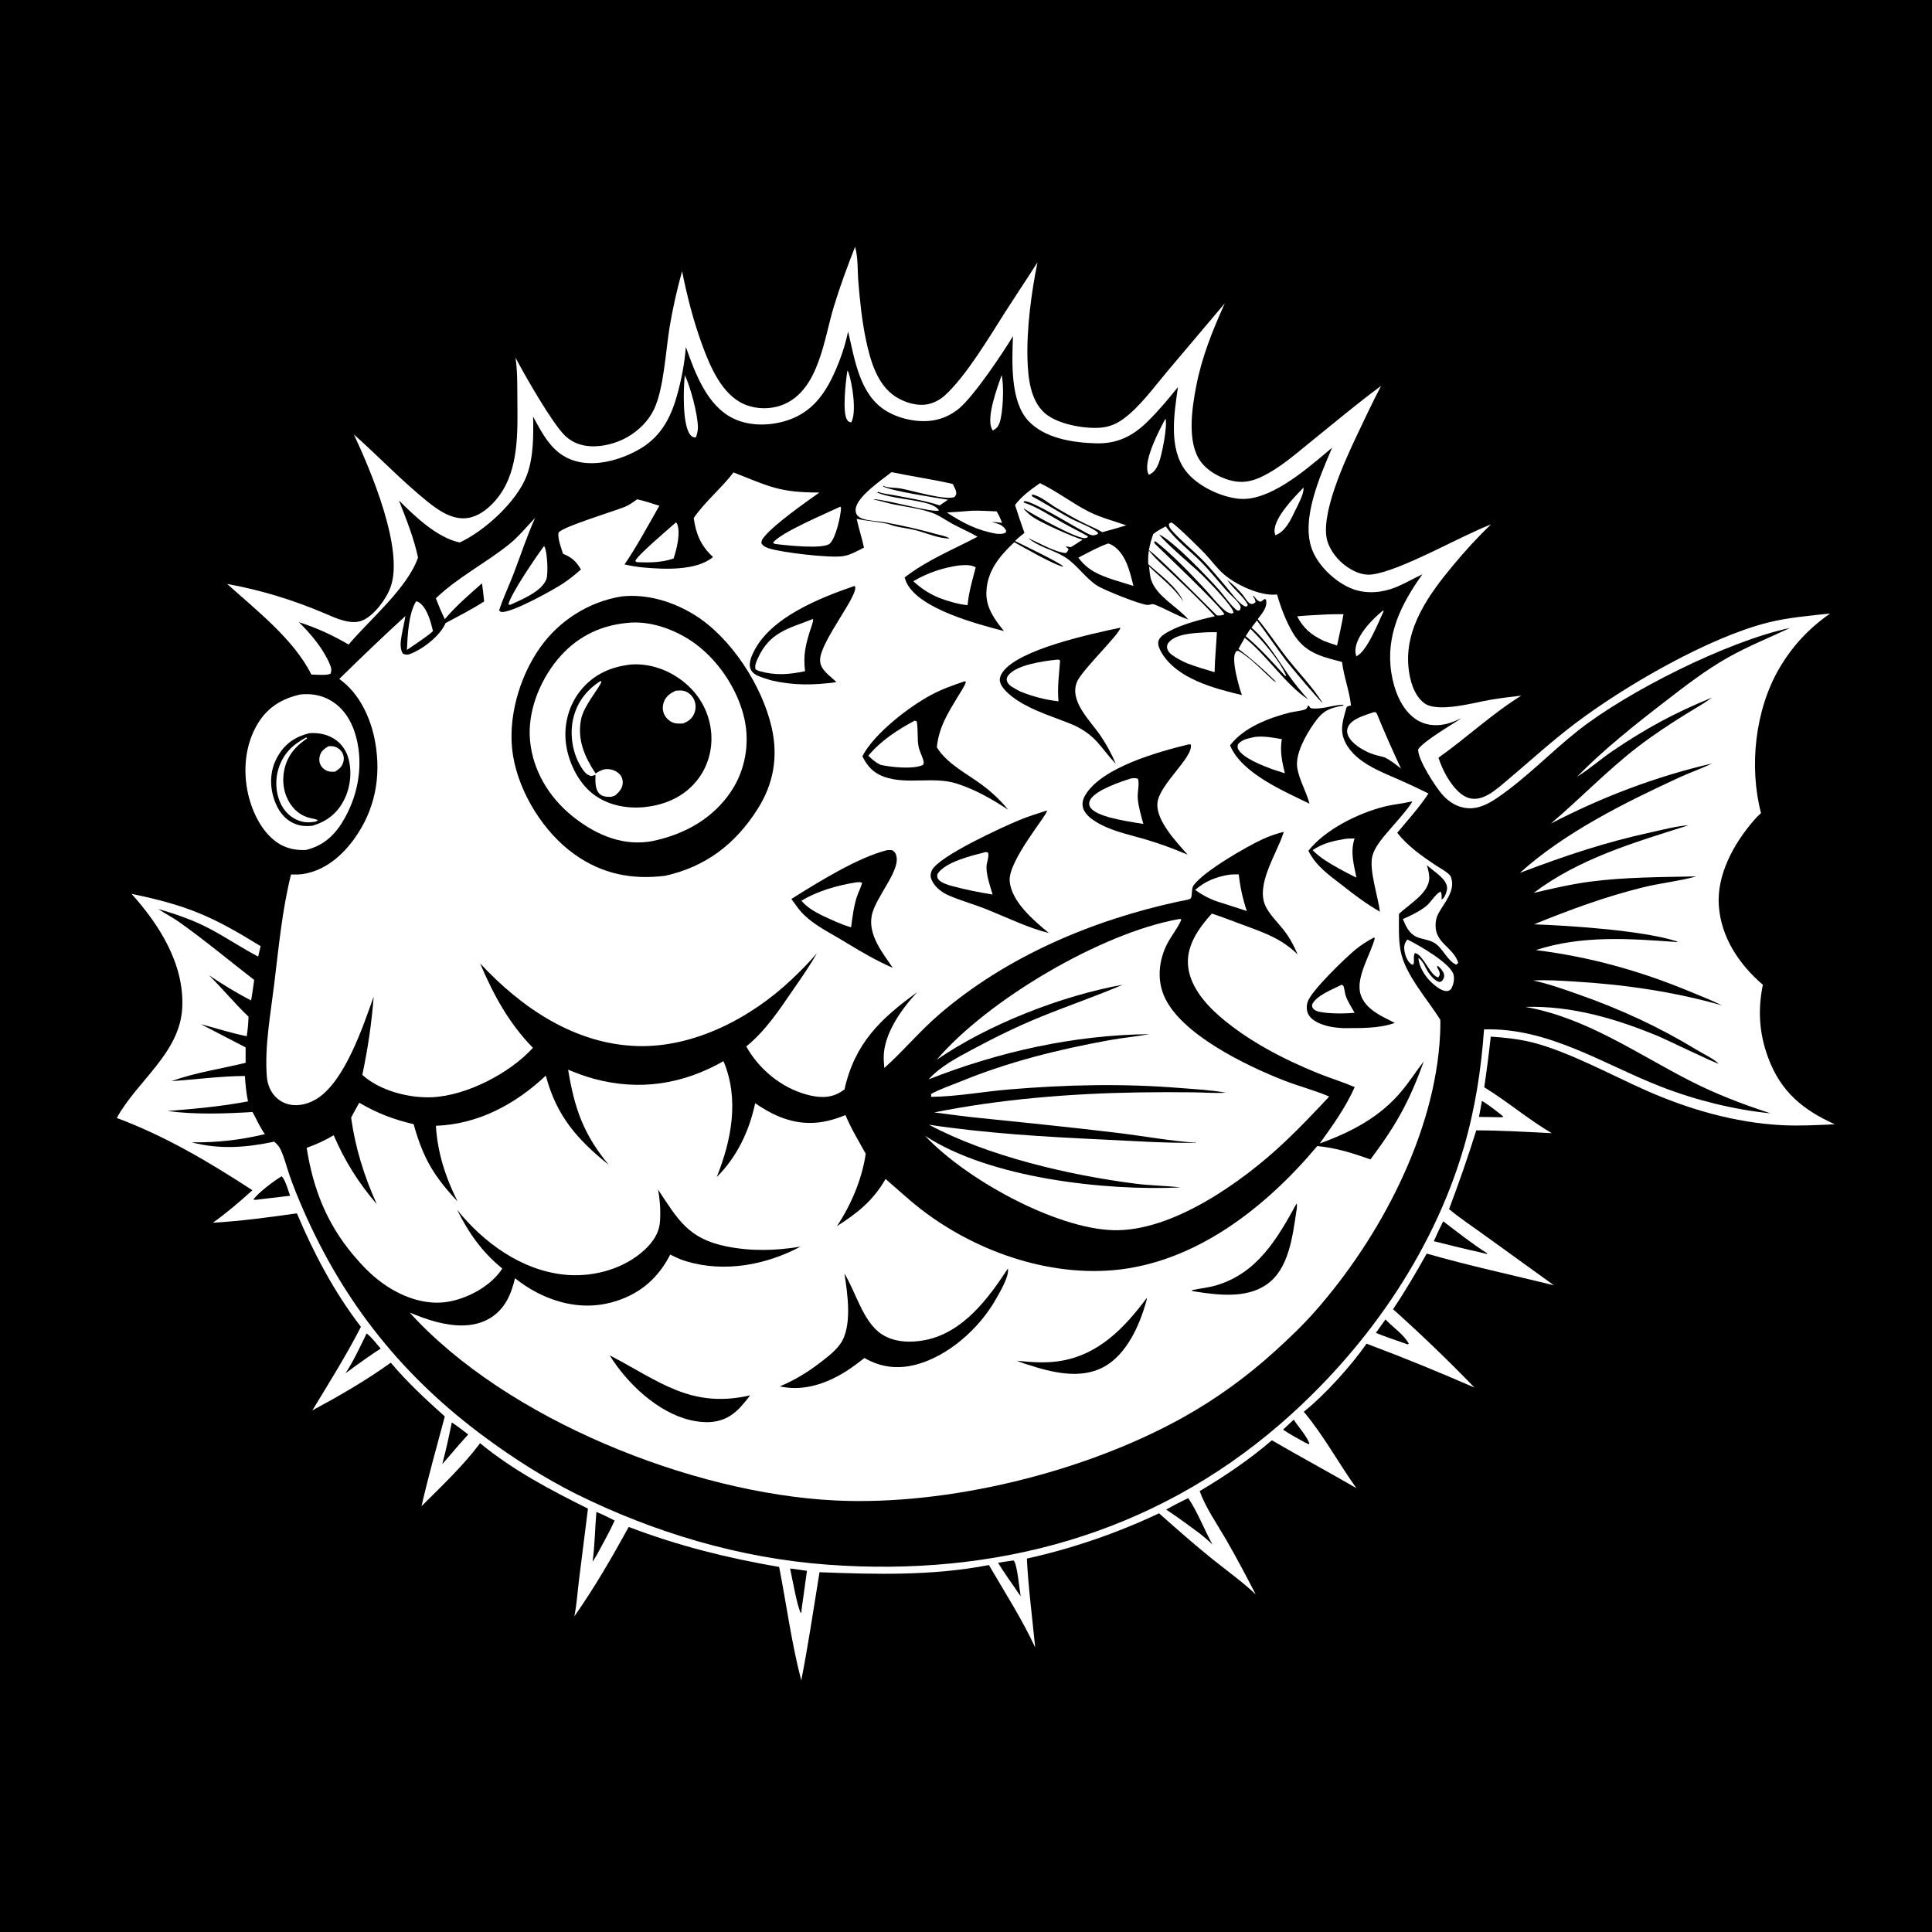 <svg version="1.1" xmlns="http://www.w3.org/2000/svg" style="display: block;" viewBox="0 0 2048 2048" width="1024" height="1024">
<path transform="translate(0,0)" fill="rgb(0,0,0)" d="M 0 0 L 2048 0 L 2048 2048 L 0 2048 L 0 0 z"/>
<path transform="translate(0,0)" fill="rgb(255,255,255)" d="M 1325.5 666.527 C 1338.27 678.95 1356.29 699.955 1363.42 716.16 L 1362.25 716.555 C 1348.71 701.666 1335.97 687.275 1320.48 674.29 L 1325.5 666.527 z"/>
<path transform="translate(0,0)" fill="rgb(255,255,255)" d="M 898.324 392.7 C 898.914 393.667 899.117 393.907 899.529 395.127 C 903.613 407.209 908.239 437.086 902.38 447.754 C 900.101 447.36 899.517 447.152 898.048 445.124 C 892.56 437.547 896.693 402.624 898.324 392.7 z"/>
<path transform="translate(0,0)" fill="rgb(255,255,255)" d="M 1466.35 646.981 L 1466.55 648.225 C 1461.03 659.821 1449.24 690.435 1437.76 695.725 C 1436.93 693.22 1436.63 690.657 1436.87 688.022 C 1438.22 673.232 1455.2 655.66 1466.35 646.981 z"/>
<path transform="translate(0,0)" fill="rgb(255,255,255)" d="M 1061.75 397.684 C 1064.54 408.428 1063.22 437.871 1059.66 447.972 C 1058.19 452.127 1056.28 454.477 1052.33 456.348 C 1051.99 455.737 1051.65 455.125 1051.34 454.497 C 1045.35 442.384 1057.32 410.461 1061.75 397.684 z"/>
<path transform="translate(0,0)" fill="rgb(255,255,255)" d="M 1381.74 516.86 C 1382.65 523.131 1375.61 535.733 1372.84 541.484 C 1368.21 551.085 1362.52 563.61 1351.89 567.371 C 1351.57 566.17 1351.12 564.761 1351.06 563.499 C 1350.37 548.689 1372.2 526.833 1381.74 516.86 z"/>
<path transform="translate(0,0)" fill="rgb(255,255,255)" d="M 1235.49 443.704 C 1237.74 451.489 1231.7 482.692 1228.19 491.276 C 1225.98 496.667 1223.3 500.932 1217.85 503.288 C 1217.32 502.27 1216.94 501.654 1216.61 500.482 C 1212.72 486.468 1229.06 455.644 1235.49 443.704 z"/>
<path transform="translate(0,0)" fill="rgb(255,255,255)" d="M 725.906 397.62 C 731.972 410.235 739.613 438.965 739.827 452.845 C 739.886 456.672 738.937 459.989 737.733 463.585 C 737.402 463.633 737.074 463.75 736.74 463.73 C 734.33 463.581 732.742 462.354 731.372 460.453 C 723.118 448.999 724.509 411.36 725.906 397.62 z"/>
<path transform="translate(0,0)" fill="rgb(255,255,255)" d="M 441.126 637.422 C 442.203 637.705 442.953 637.798 443.886 638.378 C 452.625 643.809 456.85 659.585 458.949 669.09 C 454.12 673.504 448.243 677.21 442.924 681.047 L 431.335 688.951 C 432.046 673.913 433.038 650.058 441.126 637.422 z"/>
<path transform="translate(0,0)" fill="rgb(255,255,255)" d="M 1029.77 541.416 C 1038.59 541.079 1047.61 541.79 1056.44 542.094 C 1058.94 546.003 1060.61 549.945 1062.32 554.23 C 1058.6 553.664 1054.96 553.466 1051.21 553.306 L 1056.52 554.81 C 1060.46 555.896 1063.91 557.945 1066.05 561.6 C 1066.91 563.065 1066.58 562.714 1066.05 564.555 C 1063.06 566.304 1060.1 565.93 1056.77 565.87 C 1036.18 562.434 1021.12 554.645 1003.72 543.29 C 1012.42 542.871 1021.09 542.113 1029.77 541.416 z"/>
<path transform="translate(0,0)" fill="rgb(255,255,255)" d="M 716.531 553.767 C 717.159 554.294 717.283 554.284 717.64 555.089 C 721.852 564.581 717.221 582.524 714.039 592.005 C 701.116 596.514 688.641 596.413 675.108 595.955 C 674.441 595.679 673.988 595.042 673.451 594.56 C 675.671 588.581 709.591 559.996 716.531 553.767 z"/>
<path transform="translate(0,0)" fill="rgb(255,255,255)" d="M 576.702 578.843 C 576.888 579.101 577.115 579.334 577.26 579.617 C 580.149 585.253 581.301 608.019 579.193 613.863 C 574.428 627.07 552.81 635.612 540.924 641.098 L 538.912 640.786 C 541.278 629.679 568.448 589.887 576.702 578.843 z"/>
<path transform="translate(0,0)" fill="rgb(255,255,255)" d="M 1404.51 651.429 C 1411.02 651.034 1417.64 651.149 1424.16 651.037 C 1422.2 662.187 1419.75 673.231 1417.35 684.293 C 1412.45 682.819 1407.67 680.98 1402.88 679.201 C 1390.07 672.978 1381.69 666.254 1375.07 653.37 C 1384.84 652.334 1394.71 651.975 1404.51 651.429 z"/>
<path transform="translate(0,0)" fill="rgb(255,255,255)" d="M 1491.81 995.92 C 1492.12 996.062 1492.44 996.19 1492.74 996.345 C 1504.69 1002.37 1537.63 1021.14 1540.82 1033.22 C 1542.12 1038.14 1540.59 1044.52 1537.97 1048.73 C 1536.38 1049.77 1535.83 1050.45 1533.88 1050.56 C 1528.31 1050.87 1521.69 1045.31 1517.79 1041.75 C 1511.06 1035.61 1504.06 1024.96 1503.59 1015.5 C 1505.9 1016.81 1507.04 1018.6 1508.54 1020.7 L 1509.21 1021.65 C 1509.38 1021.99 1509.54 1022.34 1509.72 1022.68 L 1510.59 1024.36 C 1511.64 1026.43 1512.64 1028.54 1513.94 1030.46 C 1516.71 1034.58 1521.01 1039.8 1526.04 1040.97 C 1527.83 1040.29 1528.36 1040.44 1529.44 1038.72 C 1530.8 1036.54 1531.26 1034.9 1530.61 1032.38 C 1529.89 1029.56 1526.23 1024.98 1523.64 1023.73 L 1523.34 1025.28 C 1524.21 1026.95 1525.66 1029.19 1526.04 1031.02 C 1526.55 1033.45 1525.86 1034.27 1524.58 1036.09 C 1518.63 1034.74 1513.7 1024.54 1510.11 1019.78 C 1507.58 1016.44 1504.11 1010.86 1499.83 1010.28 C 1497.74 1013.83 1499.67 1018.22 1498.35 1022.24 L 1496.92 1022.62 C 1496.54 1022.38 1496.13 1022.17 1495.77 1021.9 C 1491.95 1019.03 1489.77 1013.48 1488.95 1008.91 C 1487.96 1003.41 1488.52 1000.41 1491.81 995.92 z"/>
<path transform="translate(0,0)" fill="rgb(255,255,255)" d="M 1302.63 927.268 C 1306.01 926.784 1309.72 926.976 1313.14 926.872 C 1314.67 940.651 1317.27 952.609 1321.68 965.711 L 1295.05 957.1 C 1284.59 954.149 1275.74 949.656 1266.93 943.35 C 1277.5 933.994 1288.91 929.628 1302.63 927.268 z"/>
<path transform="translate(0,0)" fill="rgb(255,255,255)" d="M 1174.66 576.117 C 1176.09 576.473 1177.32 576.934 1178.6 577.681 C 1193.45 586.358 1197.63 605.669 1201.48 621.109 L 1179.76 614.413 C 1164.46 609.162 1153.08 604.59 1143.09 591.125 C 1153.44 585.829 1163.66 579.975 1174.66 576.117 z"/>
<path transform="translate(0,0)" fill="rgb(255,255,255)" d="M 1456.25 754.955 L 1457.89 754.867 C 1459.27 756.072 1459.15 755.65 1459.72 757.03 C 1467.76 776.618 1476.22 795.613 1485.15 814.827 C 1479.47 810.199 1473.95 805.832 1467.3 802.675 C 1462.53 801.437 1457.48 800.359 1452.9 798.566 C 1444.51 795.287 1432.17 787.96 1428.8 779.132 C 1427.6 776.003 1427.75 773.019 1429.26 770.008 C 1433.51 761.514 1448.04 757.823 1456.25 754.955 z"/>
<path transform="translate(0,0)" fill="rgb(255,255,255)" d="M 890.858 537.042 L 891.512 538.563 C 891.146 547.452 886.112 569.792 879.794 576.084 C 873.3 582.549 832.473 578.005 822.197 576.662 C 820.23 576.236 821.197 576.657 819.386 575.212 C 828.146 564.182 875.209 544.491 890.858 537.042 z"/>
<path transform="translate(0,0)" fill="rgb(255,255,255)" d="M 1276.39 670.412 C 1280.87 670.059 1285.46 670.199 1289.96 670.147 C 1289.24 684.317 1287.83 698.357 1287.5 712.566 C 1277.66 709.699 1267.95 706.798 1258.37 703.139 C 1253.01 700.868 1246.83 697.553 1242.16 694.09 C 1239.52 692.131 1237.38 689.465 1237.1 686.101 C 1236.93 684.067 1237.84 682.12 1239.2 680.617 C 1247.13 671.817 1265.39 671.103 1276.39 670.412 z"/>
<path transform="translate(0,0)" fill="rgb(255,255,255)" d="M 1016.78 599.371 C 1022.95 599.011 1028.68 598.321 1034.31 601.377 C 1030.76 614.957 1027 627.463 1025.64 641.548 C 1015.04 640.25 1005.82 637.661 995.833 633.874 C 985.424 629.66 976.37 623.738 968.123 616.156 C 982.917 607.276 999.716 601.67 1016.78 599.371 z"/>
<path transform="translate(0,0)" fill="rgb(255,255,255)" d="M 318.394 736.161 C 329.506 734.992 340.298 736.699 350.087 742.286 C 365.172 750.896 373.65 766.014 377.804 782.383 C 385.471 812.599 379.128 845.08 362.929 871.502 C 353.722 886.52 341.612 896.881 324.252 901.006 C 314.328 901.421 305.194 899.879 296.516 894.786 C 278.687 884.322 267.758 861.902 263.199 842.45 C 257.163 816.694 259.793 788.239 274.164 765.585 C 284.637 749.076 299.658 740.364 318.394 736.161 z"/>
<path transform="translate(0,0)" fill="rgb(0,0,0)" d="M 327.828 777.227 C 335.698 776.665 343.487 777.732 350.65 781.196 C 359.451 785.452 365.887 792.986 368.848 802.289 C 373.545 817.046 371.575 835.083 364.384 848.656 C 356.971 862.65 346.303 870.752 331.278 875.321 C 322.824 876.195 315.738 875.501 308.261 871.133 C 298.344 865.338 292.469 854.684 289.543 843.873 C 285.559 829.158 286.968 814.338 294.769 801.1 C 302.52 787.948 313.316 780.87 327.828 777.227 z"/>
<path transform="translate(0,0)" fill="rgb(255,255,255)" d="M 348.178 791.029 C 349.614 790.994 351.077 790.923 352.512 791.07 C 356.484 791.476 360.1 793.784 362.33 797.062 C 364.432 800.153 364.906 803.993 363.984 807.584 C 362.657 812.76 359.451 815.323 355.103 818.052 C 352.955 818.136 351.095 818.174 348.961 817.793 C 345.518 817.177 342.02 814.573 340.222 811.609 C 338.377 808.568 338.068 804.974 338.925 801.56 C 340.291 796.123 343.623 793.861 348.178 791.029 z"/>
<path transform="translate(0,0)" fill="rgb(255,255,255)" d="M 324.448 781.799 L 325.094 781.946 L 325.566 782.736 C 316.581 788.916 309.271 795.654 304.677 805.833 C 299.306 817.73 298.687 832.476 303.749 844.579 C 308.253 855.347 315.908 863.434 327.239 866.743 C 330.583 867.719 333.927 867.96 337.159 869.351 L 334.815 870.923 C 329.901 871.683 325.499 872.154 320.576 871.019 C 311.206 868.86 303.646 862.848 298.958 854.52 C 292.287 842.669 291.196 827.424 295.314 814.535 C 300.313 798.884 310.31 789.249 324.448 781.799 z"/>
<path transform="translate(0,0)" fill="rgb(255,255,255)" d="M 1249.67 974.284 L 1251.53 974.186 L 1252.2 975.037 C 1247.77 985.385 1239.82 993.976 1235.29 1004.58 C 1228.32 1020.9 1226.85 1038.83 1233.85 1055.49 C 1250.9 1096.1 1321.52 1129.93 1361.72 1145.57 C 1376.79 1151.44 1392.56 1155.46 1407.46 1161.72 L 1409.01 1162.38 C 1393.74 1178.72 1378.34 1194.96 1362.08 1210.33 C 1317.62 1252.38 1242.53 1306.16 1179.56 1304.03 C 1117.41 1301.93 1022.94 1249.31 980.64 1204.02 C 1049.03 1248.83 1170.78 1262.52 1251.54 1258.73 C 1235.63 1256.86 1219.53 1256.78 1203.61 1254.74 C 1133.39 1245.73 1047.5 1225.81 984.728 1192.26 C 1046.14 1201.51 1108.44 1205.13 1170.44 1208.03 C 1201.35 1209.48 1232.52 1211.62 1263.45 1211.46 C 1264.78 1211.45 1266.16 1211.49 1267.5 1211.52 L 1266.23 1209.84 L 1266.94 1211.23 C 1241.43 1209.61 1211.38 1204.15 1185.49 1201.01 C 1137.14 1195.16 1088.68 1190.24 1040.24 1185.27 C 1023.54 1183.72 1006.87 1181.32 990.231 1179.21 C 1060.48 1165.16 1134.29 1159.21 1205.86 1158.01 C 1225.72 1157.68 1245.64 1157.67 1265.5 1157.91 C 1276.73 1158.04 1288.16 1159.06 1299.36 1158.29 C 1283.57 1155.39 1267.41 1154.67 1251.43 1153.37 C 1189.88 1148.4 1130.14 1149.75 1068.62 1154.95 C 1041.95 1157.21 1014.64 1162.36 987.99 1162.68 L 986.715 1162.69 L 986.907 1162.89 C 986.99 1162.25 987.173 1161.6 987.154 1160.95 C 987.142 1160.54 986.928 1160.16 986.815 1159.76 C 996.466 1154.35 1007.97 1150.64 1018.25 1146.41 C 1068.75 1125.65 1122.53 1112.3 1176.16 1102.6 C 1190.18 1100.06 1204.37 1098.83 1218.34 1096.25 C 1138.03 1097.14 1058.98 1114.89 984.383 1144.16 C 996.804 1130.4 1014.58 1121.18 1030.75 1112.48 C 1054.35 1099.8 1078.42 1088.01 1103.23 1077.88 C 1131.97 1066.14 1161.61 1056.1 1190.09 1043.86 C 1124.91 1055.58 1047.43 1085.99 992.977 1123.37 C 1046.97 1060.03 1167.57 988.78 1249.67 974.284 z"/>
<path transform="translate(0,0)" fill="rgb(255,255,255)" d="M 906.403 261.629 C 909.725 272.719 908.909 286.878 909.868 298.592 C 911.535 318.954 913.695 340.027 917.892 360.025 C 922.44 381.69 929.718 408.072 949.589 420.649 C 959.323 426.809 972.899 430.986 984.309 428.322 C 990.878 426.788 996.83 423.489 1001.8 418.962 C 1024.29 398.481 1049.17 356.453 1065.92 330.228 C 1077.08 312.77 1088.65 295.591 1099.76 278.091 C 1093.25 310.189 1088.14 348.54 1089.2 381.337 C 1089.82 400.487 1092.11 424.154 1107.34 437.768 C 1120.54 449.565 1148.76 454.656 1166.13 453.392 C 1175.1 452.739 1182.94 449.699 1190.22 444.469 C 1208.08 431.645 1223.24 410.445 1237.41 393.661 L 1298.34 321.515 C 1285.34 350.302 1273.88 378.677 1267.93 409.882 C 1263.59 432.619 1258.05 468.411 1272.42 488.778 C 1280.43 500.125 1296.22 508.307 1309.86 510.36 C 1319.21 511.767 1328.01 509.755 1336.47 505.813 C 1356.69 496.395 1374.45 480.379 1391.71 466.472 C 1415.63 447.206 1439.26 427.277 1463.99 409.072 C 1455.12 426.046 1446.84 443.513 1438.67 460.838 C 1426.36 486.954 1397.34 548.557 1407.78 575.78 C 1412.88 589.062 1424.04 600.217 1436.99 606 C 1442.34 608.39 1448.51 609.707 1454.38 608.951 C 1485.04 604.998 1547.11 568.771 1580.58 555.865 C 1566.2 569.521 1552.78 584.324 1540.11 599.567 C 1514.8 630.024 1488.86 665.736 1493.06 707.51 C 1494.39 720.766 1498.55 736.7 1509.57 745.216 C 1523.56 756.029 1563.16 744.674 1579.51 741.883 C 1590.5 740.008 1601.53 738.678 1612.6 737.411 C 1581.19 756.938 1554.82 782.017 1524.84 803.192 C 1529.12 816.418 1537.19 831.915 1548.04 840.935 C 1564.31 854.474 1580.32 841.766 1593.5 830.715 C 1618.7 809.585 1643.06 787.137 1669.27 767.249 C 1721.43 727.673 1810.57 675.911 1874.03 659.958 C 1895.3 654.611 1918.21 652.696 1940 650.361 C 1917.51 666.063 1899.92 684.849 1886.05 708.599 C 1860.37 752.564 1853.93 812.928 1866.76 861.939 C 1863.91 864.425 1861.34 867.129 1858.87 869.989 C 1837.84 894.334 1819.56 927.417 1822.05 960.51 C 1824.56 993.977 1843.78 1022.59 1868.69 1043.87 C 1863.24 1070.77 1864.75 1095.53 1874.4 1121.39 C 1887.85 1157.42 1911 1176.38 1944.97 1191.81 C 1926.17 1192.65 1907.17 1193.69 1888.36 1192.7 C 1839.2 1190.09 1789.91 1175.86 1745.04 1155.99 C 1708.52 1139.82 1662.93 1114.88 1625.11 1105.2 C 1610.35 1101.43 1595.41 1099.88 1580.25 1098.86 C 1578.33 1116.82 1575.99 1134.67 1573.36 1152.54 C 1597.9 1167.6 1620.08 1186.63 1644.93 1201.21 C 1618.3 1199.88 1591.58 1198.28 1564.92 1198.23 C 1556.11 1226.43 1546.49 1254.08 1536.05 1281.71 C 1547.27 1291.1 1559.83 1299.34 1571.67 1307.95 L 1647.19 1362.43 C 1602.16 1351.37 1556.98 1341.68 1512.39 1328.85 C 1501.09 1348.97 1489.61 1368.68 1476.69 1387.82 C 1506.16 1414.19 1535.53 1442.39 1562.99 1470.87 C 1525.32 1454.41 1487.1 1438.77 1448.59 1424.36 C 1432.35 1447.72 1404.23 1478.86 1382.07 1496.53 C 1403.11 1521.56 1418.82 1550.85 1437.78 1577.44 C 1408.09 1560.29 1377.89 1544 1348.22 1526.77 C 1324.74 1546.98 1298.3 1564.88 1271.67 1580.66 C 1278.18 1598.57 1290.56 1616.16 1300.09 1632.67 C 1310.97 1651.55 1321.11 1670.79 1331.11 1690.15 C 1316.7 1676.43 1300.31 1664.87 1284.83 1652.39 C 1265.64 1636.91 1247.08 1620.54 1228.64 1604.17 C 1183.79 1625.3 1136.92 1641.45 1088.51 1652.17 C 1090.11 1683.48 1094.31 1715.19 1097.33 1746.42 C 1083.54 1716.44 1064.86 1687.54 1048.29 1659.01 C 989.121 1670.47 928.579 1668.98 868.719 1666.6 C 862.477 1704.93 856.866 1743.21 849.375 1781.34 C 839.049 1741.81 833.753 1701.09 825.933 1661.04 C 770.637 1651.49 718.946 1638.64 666.478 1618.63 C 648.608 1651.1 630.099 1683.12 608.808 1713.48 C 611.388 1700.75 612.201 1687.4 613.797 1674.5 L 623.267 1599.19 C 583.446 1579.44 543.316 1558.28 508.919 1529.84 C 490.987 1553.83 468.02 1575.48 446.81 1596.63 C 454.148 1564.71 463.032 1533.12 471.516 1501.49 C 451.151 1483.29 431.883 1465.38 414.244 1444.51 C 388.215 1463.27 359.313 1479.89 331.061 1495.12 C 347.825 1467.61 368.164 1434.89 382.587 1406.48 C 354.418 1369.97 332.588 1328.58 314.716 1286.2 C 285.089 1290.44 255.501 1294.35 225.615 1296.18 C 240.477 1285.59 254.007 1273.93 267.548 1261.71 C 221.552 1231.76 175.457 1204.37 123.807 1185.09 C 145.537 1145.42 190.845 1116.31 193.184 1068.09 C 195.418 1022.05 169.045 980.433 139.432 947.508 C 199.307 959.926 225.177 971.45 276.276 1002.96 L 273.642 1013.99 C 256.129 1004.85 239.647 993.63 222.123 984.408 C 204.845 975.315 186.414 968.947 167.701 963.581 C 174.903 968.458 182.713 972.272 189.867 977.347 C 217.205 996.739 242.939 1018.27 269.433 1038.76 C 268.569 1046.02 267.308 1053.28 266.23 1060.51 C 250.571 1052.53 236.099 1043.49 221.461 1033.82 C 236.002 1047.93 248.642 1063.69 263.45 1077.71 C 263.198 1084.74 262.668 1091.49 261.532 1098.43 C 245.051 1095.15 229.051 1089.91 212.814 1085.61 L 260.35 1110.26 L 260.363 1126.64 C 234.006 1133.03 207.46 1136.85 181.76 1146.03 C 207.822 1144.33 233.355 1140.75 259.596 1140.57 C 260.155 1149.67 261.07 1158.57 262.884 1167.52 C 234.469 1172.9 206.376 1175.38 177.607 1177.73 C 207.007 1181.69 238.155 1180.54 267.686 1178.79 C 272.148 1186.69 275.375 1194.88 280.814 1202.22 C 254.354 1208.54 230.268 1211.25 203.103 1210.92 C 232.859 1218.65 260.994 1216.53 290.649 1210.21 C 293.191 1212.37 295.551 1214.73 297.051 1217.75 C 301.282 1226.29 303.681 1236.52 306.804 1245.57 C 311.013 1257.76 315.892 1269.66 321.035 1281.48 C 364.604 1381.64 427.88 1460.42 515.977 1524.92 C 545.837 1546.78 576.437 1566.26 609.452 1583.01 C 693.147 1624.64 784.279 1651.84 877.751 1658.66 C 1055.08 1671.61 1222 1626.66 1357.57 1509.13 C 1445.97 1432.49 1518.34 1330.07 1551.49 1217.12 C 1563.6 1175.87 1570.11 1133.98 1573.14 1091.2 C 1641.63 1089.19 1699.38 1128.07 1761 1152.04 C 1797.13 1166.1 1838.2 1176.38 1876.9 1180.19 C 1847.49 1170.65 1819.32 1159.91 1791.75 1145.83 C 1735.02 1116.85 1680.93 1078.51 1616.86 1067.37 C 1666.12 1065.88 1713.06 1079.87 1758.13 1098.51 C 1765.88 1101.71 1819.71 1127.92 1821.91 1127.52 C 1815.76 1121.9 1806.05 1117.44 1798.85 1113.06 C 1758.39 1088.46 1718.19 1069.93 1673.54 1054.22 C 1657.65 1048.64 1641.73 1042.87 1625.23 1039.37 C 1639.86 1038.5 1654.89 1039.64 1669.5 1040.51 C 1721.95 1043.63 1774.84 1051.3 1825.42 1065.76 C 1814.42 1060.28 1802.69 1055.78 1791.33 1051.06 C 1738.47 1029.08 1684.96 1014.22 1628.03 1007.13 C 1676.91 991.165 1728.04 994.982 1778.28 998.669 L 1777.37 997.723 L 1780.34 998.69 C 1779.3 998.393 1778.25 998.11 1777.21 997.782 C 1741.1 986.313 1666.04 981.283 1626.15 979.817 C 1663.96 964.423 1701.85 950.438 1741.57 940.646 C 1759.92 936.12 1779.16 934.187 1797.27 929.281 L 1798.27 928.999 C 1760.76 929.84 1722.61 929.702 1685.39 934.616 C 1665.27 937.273 1645.48 941.955 1625.74 946.523 C 1674.76 909.62 1732.43 893.135 1789.91 874.799 C 1776.8 875.766 1763.32 879.381 1750.51 882.179 C 1700.59 893.075 1658.64 907.271 1611.08 925.313 C 1658.84 882.349 1721.7 851.145 1779.65 824.357 C 1791.2 819.018 1803.29 814.904 1814.73 809.331 C 1755.03 823.228 1698.24 844.856 1643.94 873.031 C 1675.52 846.281 1704.03 816.285 1736.98 791.051 C 1752.91 778.853 1769.64 767.895 1786.65 757.278 C 1795.68 751.638 1805.21 746.43 1813.82 740.161 L 1814.68 739.526 C 1775.13 755.617 1744.15 772.435 1708.79 796.528 C 1696.53 804.881 1685.21 815.036 1672.6 822.801 L 1671.71 823.337 C 1700.42 794.191 1732.52 768.687 1764.87 743.751 C 1786.61 726.992 1807.57 710.688 1831.52 697.101 C 1852.99 684.917 1875.26 676.215 1897.42 665.634 C 1830.95 679.847 1725.21 733.023 1672.66 774.557 C 1643.8 797.371 1617.55 825.117 1587.14 845.735 C 1578.09 851.875 1567.93 857.369 1556.65 856.772 C 1545.31 856.171 1536.02 850.454 1528.68 842.021 C 1521.4 833.674 1502.63 804.745 1503.32 794.309 C 1509.02 785.593 1539.04 768.144 1549.23 761.388 C 1543.86 763.706 1538.42 766.255 1532.69 767.519 C 1521.4 770.01 1510.23 768.87 1500.55 762.213 C 1485.27 751.714 1477.76 731.207 1474.94 713.599 C 1468.57 673.717 1485.21 640.243 1507.82 608.789 C 1499.18 612.836 1490.89 617.615 1482.13 621.445 C 1466.25 628.383 1448.28 630.41 1431.94 623.581 C 1415.08 616.533 1397.51 599.905 1390.93 582.754 C 1378.59 550.607 1399.37 504.572 1412.1 474.568 L 1405.17 480.414 C 1382.33 499.584 1344.71 531.733 1313.42 528.718 C 1293.91 526.837 1269.2 515.127 1257.07 499.358 C 1238.42 475.114 1244.7 438.325 1248.67 410.316 C 1238.36 423.21 1227.39 436.288 1215.53 447.774 C 1200.05 462.767 1183.62 470.543 1161.81 469.94 C 1137.4 469.265 1106.96 464.739 1089.63 445.606 C 1070.71 424.711 1072.85 383.074 1073.76 356.37 C 1062.61 374.946 1032.66 419.38 1017.02 432.674 C 1010.46 438.242 1002.7 442.366 994.381 444.549 C 976.893 449.137 954.852 444.925 939.502 435.652 C 911.019 418.444 906.129 381.017 899.006 351.339 C 895.762 367.072 890.498 382.209 883.776 396.792 C 873.679 418.696 860.316 436.346 836.967 444.795 C 818.392 451.516 795.627 452.327 777.536 443.675 C 749.361 430.201 736.791 395.171 727.054 367.832 C 725.663 385.304 722.274 402.91 717.499 419.75 C 710.397 444.801 699.288 464.444 675.925 477.251 C 656.533 487.882 630.598 495.143 608.782 488.396 C 585.754 481.273 575.832 461.243 565.114 441.621 C 565.543 461.963 565.615 484.492 558.49 503.777 C 548.246 531.507 513.457 563.073 487.295 575.055 C 463.377 569.985 439.81 547.402 422.847 530.436 C 430.693 550.452 438.645 569.92 443.104 591.05 C 431.948 623.453 391.571 656.984 369.582 683.272 C 352.622 673.325 335.57 665.484 316.855 659.534 C 329.297 671.669 342.551 687.576 349.43 703.683 C 350.967 707.283 351.95 710.266 350.384 714.062 C 346.522 716.372 334.957 715.032 330.019 715.035 C 311.825 678.025 271.322 646.503 240.767 619.015 C 275.919 625.219 311.575 636.29 344.335 650.273 C 355.778 655.158 372.164 663.019 384.522 657.567 C 396.897 652.108 409.645 634.785 414.101 622.141 C 428.347 581.714 392.911 498.52 375.127 460.545 C 401.285 483.792 425.734 509.561 452.933 531.532 C 464.723 541.057 479.405 551.292 495.399 549.141 C 508.946 547.32 520.907 536.59 528.83 525.966 C 550.333 497.133 548.674 456.942 548.422 422.683 C 548.314 408.148 548.591 393.454 546.435 379.049 L 547.136 380.392 C 556.754 398.639 585.504 448.902 598.848 461.728 C 603.798 466.486 609.233 469.524 615.851 471.417 C 631.424 475.871 651.534 471.132 665.344 463.165 C 676.963 456.462 687.441 446.142 693.252 433.967 C 703.652 412.176 705.653 372.219 709.728 347.316 C 713.026 327.171 717.603 307.139 723.026 287.462 C 728.352 314.085 735.148 340.627 744.538 366.129 C 752.775 388.502 765.256 418.256 788.831 428.448 C 802.188 434.223 818.425 434.158 831.679 428.29 C 868.191 412.127 873.513 359.23 883.787 325.373 C 890.362 303.71 898.166 282.709 906.403 261.629 z"/>
<path transform="translate(0,0)" fill="rgb(0,0,0)" d="M 1570.88 1166.99 C 1578.6 1171.5 1586.31 1177.78 1593.32 1183.37 L 1592.68 1184.33 L 1567.77 1183.95 C 1568.94 1178.33 1569.85 1172.63 1570.88 1166.99 z"/>
<path transform="translate(0,0)" fill="rgb(0,0,0)" d="M 1371.41 1504.89 C 1376.55 1512.9 1384.53 1521.29 1388 1530.01 L 1387.34 1530.96 L 1383.54 1529.23 C 1375.61 1524.84 1367.59 1520.59 1360.1 1515.46 L 1371.41 1504.89 z"/>
<path transform="translate(0,0)" fill="rgb(0,0,0)" d="M 1468.66 1398.64 C 1475.99 1406.61 1488.67 1414.94 1493.37 1424.46 L 1492.09 1425.08 L 1487.24 1423.36 C 1477.56 1420.09 1467.99 1416.75 1458.5 1412.93 L 1468.66 1398.64 z"/>
<path transform="translate(0,0)" fill="rgb(0,0,0)" d="M 1072.62 1654.39 L 1074.45 1654.19 C 1078.22 1656.89 1080.72 1685.72 1081.93 1692.05 C 1079.6 1688.94 1077.47 1685.66 1075.26 1682.46 C 1069.36 1673.95 1063.38 1665.49 1058 1656.63 C 1062.84 1655.72 1067.75 1655.11 1072.62 1654.39 z"/>
<path transform="translate(0,0)" fill="rgb(0,0,0)" d="M 837.543 1662.72 C 843.503 1663.26 849.49 1664.33 855.419 1665.17 L 849.55 1707.22 C 849.657 1709.09 849.801 1708.15 849.02 1710.01 C 845.184 1704.13 839.616 1671.92 837.543 1662.72 z"/>
<path transform="translate(0,0)" fill="rgb(0,0,0)" d="M 478.931 1507.82 C 484.906 1511.68 490.581 1516.32 496.307 1520.56 C 489.602 1527.89 483.147 1535.41 476.71 1542.97 L 468.806 1552.01 C 472.784 1537.36 475.89 1522.68 478.931 1507.82 z"/>
<path transform="translate(0,0)" fill="rgb(0,0,0)" d="M 388.617 1413.52 C 394.039 1417.46 399.022 1424.47 403.56 1429.53 C 394.338 1435.32 385.505 1441.89 376.572 1448.13 L 366.225 1455.78 C 374.95 1442.39 381.642 1427.87 388.617 1413.52 z"/>
<path transform="translate(0,0)" fill="rgb(0,0,0)" d="M 298.572 1246.88 C 302.652 1250.9 305.407 1261.96 307.547 1267.56 L 275.836 1271.27 C 273.328 1271.67 271.041 1272.13 268.5 1271.69 C 273.956 1263.99 290.326 1251.89 298.572 1246.88 z"/>
<path transform="translate(0,0)" fill="rgb(0,0,0)" d="M 632.202 1602.72 C 638.848 1605.46 645.199 1608.54 651.582 1611.84 C 646.611 1622.86 640.582 1633.46 634.904 1644.13 C 632.88 1648.09 630.469 1651.81 628.128 1655.58 C 630.608 1638.3 630.646 1620.16 632.202 1602.72 z"/>
<path transform="translate(0,0)" fill="rgb(0,0,0)" d="M 1529.85 1294.63 C 1545.12 1306.2 1560.47 1318.47 1576.69 1328.68 L 1575.96 1329.25 L 1568.94 1327.49 C 1552.52 1323.85 1536.21 1319.85 1519.9 1315.73 C 1522.99 1308.56 1526.33 1301.59 1529.85 1294.63 z"/>
<path transform="translate(0,0)" fill="rgb(0,0,0)" d="M 1259.49 1588.08 C 1268.2 1600.06 1277.44 1623.17 1285.33 1637.39 C 1281.01 1633.02 1276.31 1629.23 1271.53 1625.38 C 1259.93 1616.82 1248.28 1608.15 1236.22 1600.25 C 1243.78 1595.8 1251.63 1591.97 1259.49 1588.08 z"/>
<path transform="translate(0,0)" fill="rgb(255,255,255)" d="M 945.086 500.503 C 966.618 505.04 988.518 508.035 1009.92 513.028 C 1011.01 515.338 1013.1 518.745 1013.53 521.22 C 1014.03 524.072 1013.43 524.61 1011.9 526.812 C 1002.81 530.846 966.862 519.983 954.823 517.838 C 949.714 516.928 942.621 517.258 937.902 515.658 C 937.386 515.483 936.936 515.155 936.453 514.904 L 936.033 515.608 C 944.956 520.537 992.25 527.668 1004.9 529.732 L 996.104 535.767 C 980.551 530.567 963.562 528.047 947.458 524.871 C 942.451 523.883 936.303 523.473 931.631 521.643 C 931.388 521.548 931.158 521.425 930.922 521.315 L 930.267 521.964 L 928.937 521.804 C 945.073 528.659 969.191 529.088 985.348 534.41 C 988.673 535.505 993.787 537.929 995.331 541.198 C 987.119 543.588 940.891 529.68 926.157 529.189 C 927.188 529.92 926.679 529.717 928.001 529.96 C 934.344 531.122 940.383 533.243 946.709 534.538 C 960.437 537.349 974.981 538.942 988.178 543.657 C 995.941 546.431 1002.99 551.758 1010.25 555.645 C 1018.86 560.248 1027.78 564.004 1036.23 568.946 C 1009.51 583.027 983.11 593.425 958.925 612.16 C 959.743 614.598 960.574 617.081 961.833 619.334 C 976.77 646.088 1036.2 661.631 1064.27 668.927 C 1054.58 657.109 1045.25 644.398 1045.6 628.309 C 1046.1 605.531 1059.49 589.535 1075.16 574.781 C 1085.38 580.347 1117.96 599.317 1127.44 600.779 C 1125.03 596.996 1083.11 577.225 1076.01 573.46 C 1079.11 570.276 1082.45 567.631 1085.96 564.928 C 1082.42 555.12 1079.15 545.266 1075.99 535.331 C 1082.92 526.036 1093 518.682 1102.45 512.164 C 1120.61 520.941 1136.29 533.236 1154.05 542.311 C 1166.44 548.648 1180.79 552.228 1193.92 556.892 C 1185.52 559.512 1177 561.768 1168.52 564.135 C 1162.17 560.31 1155.14 557.556 1148.49 554.257 C 1138.84 549.463 1129.36 544.027 1120.08 538.549 C 1112.83 534.274 1101.77 524.897 1093.69 524.132 L 1094.46 526.937 L 1093.96 526.1 C 1107.6 533.391 1120.59 541.759 1134.11 549.175 C 1142.16 553.589 1158.01 559.141 1163.99 564.756 L 1163.7 566.129 C 1161.57 567.082 1159.86 567.73 1157.48 567.31 C 1154.16 566.723 1149.51 563.604 1146.48 562.059 C 1136.07 556.762 1092.95 530.009 1085.62 531.299 L 1084.97 532.598 C 1099.48 537.34 1112.7 546.36 1125.98 553.826 C 1134.97 558.876 1144.23 563.392 1153.19 568.509 L 1152.92 569.585 C 1151.91 569.966 1151.5 570.179 1150.52 570.38 C 1142.76 571.965 1095.66 545.826 1086.8 539.962 L 1085.46 539.066 L 1085.4 539.789 C 1088.29 542.72 1091.26 545.628 1094.66 547.965 C 1103.37 553.953 1136.81 569.147 1147.68 572.099 C 1143.32 574.541 1139.43 577.661 1135 580.053 C 1133.15 579.665 1131.35 579.348 1129.46 579.156 L 1132.66 581.925 C 1132.08 584.235 1131.56 584.571 1129.85 586.278 C 1118.95 585.598 1100.24 574.96 1089.73 570.295 C 1101.85 580.402 1116.28 582.566 1129.15 590.726 C 1141.7 598.686 1150.3 612.557 1163.01 620.789 C 1170.33 625.529 1209.7 641.258 1216.41 641.232 C 1219.95 641.218 1220.65 639.541 1224.6 641.098 C 1236.52 645.796 1247.44 652.641 1259.69 656.692 C 1247.91 642.912 1227.07 632.974 1220.59 615.553 C 1218.89 610.988 1218.63 605.209 1218 600.372 C 1229.61 611.642 1245.18 623.561 1253.92 637.1 C 1254.1 637.376 1254.27 637.658 1254.44 637.937 C 1248.18 622.556 1229.36 609.081 1217.21 598.103 C 1216.47 586.455 1218.71 577.002 1222.47 566.136 C 1226.75 562.723 1230.94 560.412 1235.82 558.022 C 1245.72 572.252 1261.54 583.826 1273.75 596.217 C 1283.27 605.875 1291.64 616.648 1300.76 626.682 C 1304.64 630.953 1311.64 636.581 1314.34 641.498 C 1315.64 643.843 1315.14 644.641 1314.25 646.87 C 1311.92 647.499 1311.82 647.525 1309.95 645.926 C 1303.71 640.588 1297.78 631.575 1292.24 625.288 C 1280.12 611.549 1243.31 573.102 1228.75 566.533 C 1234.62 575.181 1265 600.344 1274.83 610.078 C 1280.59 615.782 1307.61 643.377 1307.63 649.63 L 1305.5 650.383 C 1303.01 649.795 1300.89 649.151 1298.88 647.501 C 1291.06 641.092 1284.12 631.733 1277.16 624.291 C 1260.84 606.852 1243.58 588.656 1224.86 573.825 L 1223.28 574.114 L 1223.65 575.72 L 1224.11 573.77 C 1224.14 574.636 1223.9 575.555 1224.2 576.368 C 1224.28 576.601 1296.31 644.731 1297.9 651.279 C 1296.71 651.746 1296.21 651.997 1294.84 652.241 C 1293.93 652.404 1290.67 652.621 1289.84 652.313 C 1289.55 652.205 1230.44 592.235 1218.48 583.537 L 1217.16 582.588 C 1223.9 591.698 1233.07 599.246 1241.22 607.057 C 1256.93 622.105 1273.17 637.157 1287.82 653.237 C 1271.67 656.949 1253.81 661.431 1239.18 669.257 C 1235.14 671.419 1228.84 675.062 1227.91 680.004 C 1227.14 684.129 1229.34 688.522 1231.37 691.957 C 1247.73 719.59 1287.55 729.95 1316.53 736.808 C 1314.69 731.828 1313.22 726.85 1311.97 721.689 C 1310.35 714.954 1305.76 696.776 1310.09 690.935 C 1311 689.708 1311.11 690.147 1312.89 690.01 C 1326.32 697.766 1339.08 711.73 1350.56 722.145 L 1351.03 721.759 C 1351.96 722.788 1352.85 723.84 1353.74 724.903 L 1351.34 723.391 L 1352.44 722.532 C 1339.78 709.907 1327.14 698.718 1312.87 687.921 L 1319.45 676.07 C 1343.24 694.957 1362.46 725.531 1386.68 741.414 C 1379.34 733.141 1372.28 724.678 1365.94 715.606 C 1353.46 697.77 1343.31 679.763 1326.64 665.319 L 1332.4 657.709 C 1343.07 671.909 1352.97 686.699 1363.72 700.826 C 1367.41 705.663 1400.2 744.808 1402.13 745.189 C 1391.16 727.978 1377.33 713.893 1364.72 697.993 C 1353.89 684.326 1344.42 669.644 1333.27 656.207 C 1335.76 652.943 1338.66 649.536 1340.51 645.866 C 1342.12 642.65 1343 638.957 1341.92 635.465 L 1340.54 634.974 L 1336.5 637.842 C 1333.03 637.608 1331.05 634.026 1328.78 631.456 L 1328.12 631.774 C 1329.49 633.941 1330.84 635.674 1330.92 638.337 L 1328.55 640.047 C 1327.07 640.163 1326.2 640.555 1324.87 639.682 C 1321.43 637.421 1319.32 632.624 1316.52 629.504 C 1311.86 624.295 1306.57 618.846 1300.93 614.706 C 1306.97 624.203 1317.57 631.166 1322.7 641.067 L 1322.16 642.544 L 1320.37 642.95 C 1313.92 641.01 1304.53 627.544 1299.83 622.092 C 1291.19 612.054 1282.72 601.518 1273.32 592.191 C 1263.2 582.146 1251.62 572.899 1242.21 562.23 C 1240.2 559.947 1238.91 558.197 1239.17 555.123 L 1241.54 553.804 C 1245.15 554.609 1273.23 582.62 1276.73 586.29 C 1283.61 593.504 1289.64 602.057 1297.14 608.604 C 1309.8 619.658 1335.3 631.74 1352.24 630.286 L 1353.72 630.146 C 1357.58 643.645 1363.22 658.601 1370.36 670.643 C 1383.07 692.084 1400.12 695.859 1422.61 701.686 C 1424.51 717.416 1430.47 732.397 1432.12 747.855 C 1430.09 748.207 1429.25 748.33 1427.5 749.489 C 1424.51 760.552 1420.3 771.427 1424.34 782.74 C 1432.98 806.922 1462.52 817.466 1483.84 826.858 C 1494.09 831.373 1504.19 836.179 1514.23 841.134 C 1504.62 855.785 1492.34 869.313 1481.13 882.778 C 1491.93 896.67 1506.88 907.153 1521.35 916.881 C 1526.08 920.059 1533.64 923.893 1537.16 928.097 C 1537.89 928.976 1538.32 930.444 1538.62 931.528 C 1542.4 945.223 1530.56 957.355 1524.66 968.564 C 1522.53 972.596 1521.84 976.318 1521.77 980.869 C 1521.49 999.875 1540.68 1004.19 1545.81 1020.62 L 1543.82 1022.57 L 1543.86 1022.64 C 1534.34 1018.83 1529.68 1005.24 1520.73 999.632 C 1515.11 996.111 1507.83 995.815 1501.78 993.19 C 1493.68 989.67 1490.34 981.918 1487.11 974.324 C 1495.72 970.344 1504.79 966.242 1512.17 960.203 C 1516.75 956.46 1522.16 946.913 1527.1 945.176 C 1528.68 947.476 1528.11 950.738 1528.16 953.512 C 1528.61 953.236 1529.11 953.032 1529.51 952.682 C 1531.9 950.543 1533.89 944.828 1533.96 941.627 C 1534.2 931.455 1519.22 923.655 1512.62 917.05 C 1513.73 921.207 1514.99 925.817 1515.07 930.119 C 1515.36 946.668 1493.72 958.433 1482.97 968.747 C 1482.97 981.52 1482.33 994.981 1484.61 1007.59 C 1489.21 1033.05 1513.3 1059.2 1526.8 1081.09 C 1526.98 1086.22 1526.8 1091.35 1526.56 1096.48 C 1521.59 1201.23 1462.51 1312.37 1394.24 1389.84 C 1380.79 1405.11 1365.85 1419.31 1350.77 1432.95 C 1321.3 1459.63 1288.93 1483.08 1254.2 1502.46 C 1149.88 1560.67 1004.21 1596.52 884.639 1590.52 C 733.502 1582.94 537.051 1504.8 434.319 1391.41 C 443.675 1395.13 453.179 1398.86 462.944 1401.36 C 481.735 1406.17 502.805 1407.66 519.951 1397 C 535.468 1387.36 541.893 1371.88 545.924 1354.98 C 553.138 1360.7 560.735 1365.8 568.919 1370.03 C 595.626 1383.83 624.372 1388.42 653.316 1379.12 C 679.62 1370.66 697.99 1354.28 710.475 1329.88 C 715.962 1332.67 721.342 1335.18 727.247 1336.97 C 767.742 1349.18 811.922 1341.04 848.604 1321.46 C 822.062 1325.9 796.002 1326.55 769.518 1321.12 C 729.756 1312.96 718.731 1293.07 697.539 1260.91 C 699.624 1271.85 700.545 1284.79 699.503 1295.93 C 698.237 1309.46 689.461 1320 679.323 1328.34 C 657.188 1346.54 625.996 1354.17 597.78 1351.15 C 552.354 1346.29 512.437 1317.08 484.539 1282.4 C 496.897 1307.2 510.855 1326.98 532.413 1344.7 C 531.779 1345.69 531.135 1346.66 530.443 1347.61 C 518.197 1364.41 494.643 1376.81 474.347 1380.02 C 449.45 1383.95 424.377 1374.02 404.482 1359.49 C 392.988 1351.09 383.166 1340.75 374.071 1329.86 C 345.992 1296.22 331.816 1259.66 325.09 1216.74 C 335.258 1213.19 344.437 1208.88 353.741 1203.44 C 365.234 1230.31 380.245 1254.3 399.38 1276.4 C 385.935 1246.63 376.747 1217.23 372.186 1184.75 C 374.919 1179.41 377.93 1174.18 380.839 1168.93 C 399.451 1179.93 417.413 1186.8 438.454 1191.64 C 448.542 1227.73 459.604 1246.39 485.021 1273.58 C 472.272 1248 463.793 1221.99 462.059 1193.37 C 506.795 1191.84 546.487 1170.47 578.607 1140.19 C 589.881 1182.91 611.63 1207.65 645.285 1234.76 C 618.387 1202.31 608.937 1174.76 602.232 1133.9 C 611.236 1137.62 620.231 1141.02 629.643 1143.56 C 677.97 1156.63 723.871 1149.39 766.936 1124.89 C 783.881 1165.11 775.414 1208.69 759.735 1247.75 C 781.192 1226.56 794.373 1198.61 800.505 1169.45 C 808.644 1174.96 816.861 1179.96 825.998 1183.67 C 850.409 1193.58 872.26 1192.03 896.224 1182.01 C 902.135 1196.23 910.242 1209.56 917.704 1223.02 C 913.874 1249.73 902.1 1277.43 887.203 1299.77 C 909.171 1285.7 925.568 1272.76 938.728 1249.74 C 947.673 1257.48 956.452 1265.42 965.464 1273.08 C 1022.95 1321.92 1104.01 1352.98 1179.83 1346.47 C 1267.09 1338.98 1341.87 1279.82 1396.36 1214.88 C 1416.45 1216.75 1433.87 1222.37 1452.77 1229.01 C 1479.98 1192.63 1493.83 1167.96 1509.25 1125.11 C 1501.39 1135.27 1494.46 1146.11 1486.26 1156.04 C 1463.11 1184.1 1432.61 1199.96 1398.98 1212.12 C 1412.96 1192.7 1426.19 1174.3 1436.06 1152.36 C 1423.42 1146.96 1410.16 1142.94 1397.4 1137.79 C 1360.91 1123.08 1322.45 1103.11 1292.68 1077.16 C 1276.72 1063.25 1260.35 1043.93 1259.26 1021.73 C 1258.24 1000.96 1271.41 983.038 1284.6 968.407 C 1296.34 972.316 1307.92 976.842 1319.53 981.117 C 1341.22 989.103 1358.78 995.306 1375.55 1011.75 C 1371.55 1002.32 1367.03 993.8 1360.67 985.724 C 1354.46 977.84 1346.55 970.311 1341.94 961.365 C 1330.24 938.68 1353.17 905.565 1360.33 883.458 L 1360.88 881.754 C 1352.97 883.814 1345.76 886.178 1338.32 889.632 C 1320.71 897.813 1276.18 923.536 1265.35 938.348 C 1262.52 942.21 1264.27 949.523 1262.17 952.375 C 1261.15 953.766 1251.16 955.246 1248.73 955.774 C 1157.41 975.625 1066.94 1013.95 995.615 1075.28 C 974.986 1093.02 957.673 1114.02 937.448 1132.1 C 937.094 1128.77 936.838 1125.45 936.757 1122.1 C 936.143 1096.75 955.844 1069.1 972.489 1051.61 C 933.26 1079.98 906.051 1106 895.154 1155.02 C 893.457 1156.13 891.751 1157.23 889.995 1158.24 C 879.078 1164.52 866.908 1163.55 855.178 1160.32 C 828.047 1152.87 804.822 1133.68 791.063 1109.33 C 812.067 1092.04 825.686 1071.07 840.891 1048.95 C 849.554 1036.35 858.472 1023.85 865.924 1010.48 C 857.623 1020.24 848.463 1029.47 839.163 1038.28 C 796.298 1078.88 735.8 1110.73 675.499 1108.86 C 609.159 1106.8 552.703 1068.25 508.947 1021.24 C 523.132 1054.63 539.305 1084.5 564.927 1110.74 C 540.497 1137.63 494.85 1161.36 458.186 1163.1 C 433.733 1164.26 402.507 1156.22 384.074 1139.41 C 389.948 1111.48 393.919 1085.04 396.104 1056.52 C 384.728 1088.45 365.964 1144.38 337.435 1163.71 C 328.612 1169.69 317.614 1173.04 306.987 1170.86 C 299.234 1169.27 292.494 1164.54 288.253 1157.87 C 284.959 1152.69 283.253 1146.69 282.802 1140.6 C 280.482 1109.24 286.772 1075 290.599 1043.77 C 295.357 1004.94 299.012 965.032 308.476 927.024 C 312.798 927.096 317.246 927.134 321.523 926.449 C 344.378 922.793 362.598 907.219 375.735 888.882 C 397.466 858.548 404.162 823.793 397.797 787.155 C 393.38 761.737 381.18 734.886 359.624 719.714 C 382.611 697.214 405.938 674.747 429.71 653.081 C 428.763 659.662 427.006 666.153 425.888 672.72 C 424.811 679.054 423.312 687.416 427.204 692.952 C 430.245 694.223 431.888 694.323 435.01 693.131 C 448.395 688.02 466.802 673.808 472.318 660.478 C 486.143 653.098 500.03 646.076 513.198 637.543 C 512.637 631.116 511.793 624.739 510.948 618.345 C 497.157 630.514 483.399 642.23 471.532 656.353 C 467.957 649.075 464.895 641.778 462.043 634.187 C 485.5 611.795 514.45 597.186 539.535 577.113 C 549.59 569.067 558.241 558.34 567.215 549.031 C 558.613 568.178 552.072 588.183 544.594 607.791 C 539.598 620.889 533.41 633.668 529.075 646.987 C 530.063 647.957 530.286 648.614 531.775 648.711 C 543.179 649.448 586.026 625.595 596.769 618.567 C 603.572 614.116 609.716 608.98 615.858 603.671 C 610.555 594.843 606.207 590.908 596.834 587.025 C 595.081 581.525 590.856 570.384 592.089 564.826 C 593.299 559.371 653.558 541.022 662.223 537.333 C 667.097 535.259 671.187 532.38 675.435 529.266 C 683.399 531.04 691.173 533.689 698.951 536.138 C 687.476 556.094 674.938 579.56 662.033 598.313 C 669.085 599.917 676.051 601.046 683.26 601.681 C 704.417 603.544 738.448 605.143 755.826 590.461 C 742.942 578.549 737.779 566.281 735.375 549.115 C 747.322 531.744 764.616 517.743 777.524 500.774 C 816.458 516.159 826.671 522.085 868.584 522.102 C 853.297 532.913 822.525 554.643 811.016 567.917 C 809.035 570.202 806.848 572.802 807.156 575.986 C 808.95 578.86 811.55 580.086 814.678 581.147 C 828.213 585.739 879.307 591.62 893.364 589.61 C 901.314 588.473 908.76 584.066 915.828 580.504 C 913.714 570.266 910.287 560.258 908.108 549.97 C 918.694 552.257 929.58 552.918 940.11 555.149 C 943.097 555.782 945.9 557.087 948.873 557.784 C 956.361 559.541 964.04 560.333 971.5 562.289 C 982.697 565.226 994.963 570.885 1006.68 570.827 C 1002.85 568.262 997.03 567.41 992.608 566.175 C 974.906 561.23 957.255 557.224 939.194 553.865 C 932.004 552.527 924.438 552.421 917.36 550.722 C 914.563 550.05 911.629 549.095 909.486 547.078 C 907.53 545.237 906.856 542.633 907.006 540.019 C 907.777 526.55 935.469 508.242 945.086 500.503 z"/>
<path transform="translate(0,0)" fill="rgb(0,0,0)" d="M 1215.68 1375.84 C 1215.63 1377.89 1215.77 1376.98 1215.18 1379.11 C 1208.07 1404.82 1194.23 1436.25 1169.49 1449.31 C 1144.81 1462.35 1114.65 1454.78 1089.73 1446.63 C 1085.72 1445.63 1081.81 1443.89 1077.95 1442.43 C 1092.82 1444 1107.47 1445.13 1122.36 1442.93 C 1164.13 1436.76 1191.55 1408.1 1215.68 1375.84 z"/>
<path transform="translate(0,0)" fill="rgb(0,0,0)" d="M 1374.48 1275.71 C 1375.21 1278.49 1374.66 1281 1374.24 1283.77 C 1370.19 1310.04 1366.51 1344.85 1342.97 1361.44 C 1321.17 1376.81 1290.87 1372.82 1266.23 1368.98 C 1264.59 1368.69 1264.37 1368.98 1263.27 1367.64 C 1271.98 1365.82 1280.71 1365.05 1289.3 1362.5 C 1332.84 1349.56 1354.07 1312.98 1374.48 1275.71 z"/>
<path transform="translate(0,0)" fill="rgb(0,0,0)" d="M 646.301 1436.72 C 698.57 1463.78 731.935 1493.54 795.13 1479.15 C 791.64 1483.98 787.896 1488.32 783.88 1492.71 C 781.06 1495.54 777.726 1498.38 774.366 1500.56 C 761.419 1508.96 746.158 1508.78 731.679 1505.36 C 696.976 1497.15 664.566 1466.3 646.301 1436.72 z"/>
<path transform="translate(0,0)" fill="rgb(0,0,0)" d="M 1456.26 993.878 L 1457.41 994.317 C 1453.13 1011.6 1436.6 1036.22 1442.31 1054.21 C 1447.31 1070.01 1464.97 1077.46 1478.6 1084.33 C 1461.02 1090.56 1441.92 1089.71 1423.51 1089.87 C 1418.35 1089.49 1413.07 1089.09 1408.04 1087.84 C 1400.67 1086.02 1390.98 1082.54 1387.11 1075.56 C 1384.85 1071.49 1384.79 1066.62 1386.09 1062.23 C 1389.53 1050.63 1426.51 1015.07 1436.9 1006.56 C 1443 1001.56 1449.31 997.593 1456.26 993.878 z"/>
<path transform="translate(0,0)" fill="rgb(255,255,255)" d="M 1422.25 1043.86 C 1422.81 1044.24 1423.53 1044.45 1423.92 1044.99 C 1425.01 1046.48 1425.64 1052.98 1426.37 1055.17 C 1428.52 1061.54 1432.63 1067.78 1435.96 1073.62 C 1426.2 1074.42 1416.52 1074.61 1406.76 1073.72 C 1402.67 1073.1 1396.37 1072.91 1393.08 1070.18 C 1390.96 1068.42 1390.97 1067.54 1390.81 1065.02 C 1395.08 1055.25 1413.02 1048.56 1422.25 1043.86 z"/>
<path transform="translate(0,0)" fill="rgb(0,0,0)" d="M 1423.91 746.995 L 1424.1 747.873 C 1408.43 750.744 1402.12 753.491 1392.85 766.83 C 1384.49 778.869 1372.51 799.337 1375.24 814.589 C 1377.55 827.467 1384.83 839.24 1388.12 851.961 C 1360.85 838.527 1316.19 819.875 1303.91 790.101 C 1318.34 771.121 1345.06 760.985 1367.45 755.308 C 1371.83 754.195 1380.86 753.598 1384.43 751.525 C 1385.42 750.95 1386.25 748.819 1386.65 747.789 C 1388.33 748.555 1388.26 749.996 1389.21 750.465 C 1392.86 752.258 1406.91 749.936 1411.04 748.715 C 1415.36 747.876 1419.51 747.245 1423.91 746.995 z"/>
<path transform="translate(0,0)" fill="rgb(255,255,255)" d="M 1330.43 781.134 C 1340.2 780.096 1349.2 781.861 1358.79 783.522 C 1356.6 796.424 1359.02 807.266 1362 819.738 L 1348.52 815.369 C 1338.61 811.595 1318.69 804.078 1313 795.005 C 1311.56 792.704 1311.76 791.471 1312.33 788.936 C 1316.93 783.421 1323.78 782.731 1330.43 781.134 z"/>
<path transform="translate(0,0)" fill="rgb(0,0,0)" d="M 1497 849.42 C 1496 854.271 1471.16 881.269 1466.22 887.55 C 1461.65 893.371 1456.97 899.695 1454.91 906.899 C 1450.81 921.237 1460.83 950.241 1462.72 966.386 C 1448.56 958.216 1436.05 948.977 1423.3 938.789 C 1408.92 927.609 1395.26 918.536 1386.93 901.849 C 1404.98 879.092 1439.8 862.038 1467.41 855.04 C 1476.84 852.65 1486.52 851.925 1495.96 849.677 L 1497 849.42 z"/>
<path transform="translate(0,0)" fill="rgb(255,255,255)" d="M 1425.61 889.298 C 1428.88 888.773 1432.56 888.937 1435.88 888.791 C 1431.23 903.206 1434.98 915.96 1437.87 930.303 C 1431.63 927.415 1425.6 924.064 1419.53 920.828 C 1409.47 915.034 1399.54 909.662 1391.45 901.168 C 1402.4 893.824 1412.83 891.487 1425.61 889.298 z"/>
<path transform="translate(0,0)" fill="rgb(0,0,0)" d="M 906.001 621.06 C 912.241 628.743 869.343 679.703 869.322 699.684 C 869.31 710.292 879.978 716.262 886.676 723.118 C 862.888 726.335 841.593 726.788 818.027 721.341 C 813.343 719.875 808.46 718.535 803.94 716.624 C 800.003 714.96 796.626 712.454 795.284 708.239 C 793.591 702.924 796.482 695.968 798.753 691.277 C 816.632 654.336 869.259 633.693 906.001 621.06 z"/>
<path transform="translate(0,0)" fill="rgb(255,255,255)" d="M 861.909 656.063 C 862 660.023 860.087 664.142 858.894 667.91 C 853.85 683.846 851.319 694.669 853.407 711.493 C 836.062 715.081 822.099 716.234 804.932 711.384 C 803.454 710.947 802.272 710.256 800.92 709.528 C 799.861 705.642 801.546 701.789 803.136 698.259 C 816.002 669.716 835.322 666.659 861.909 656.063 z"/>
<path transform="translate(0,0)" fill="rgb(0,0,0)" d="M 1068.4 1344.71 C 1070.16 1352.81 1059.31 1370.79 1055.3 1377.82 C 1037.96 1408.27 1005.44 1437.4 971.069 1446.54 C 951.961 1451.63 933.465 1449.51 916.373 1439.53 C 910.183 1444.28 903.995 1449.06 897.414 1453.26 C 876.247 1466.76 851.665 1475.16 826.636 1469.63 C 840.466 1463.8 852.741 1456.69 864.853 1447.85 C 873.841 1440.97 883.958 1434.03 890.638 1424.77 C 903.753 1406.59 898.481 1371.3 895.117 1350.04 C 907.262 1369.62 914.788 1401.22 934.57 1414.27 C 948.051 1423.16 965.894 1423.57 981.276 1420.42 C 1020.99 1412.29 1047.51 1376.71 1068.4 1344.71 z"/>
<path transform="translate(0,0)" fill="rgb(0,0,0)" d="M 1259.66 789.13 L 1262.26 789.15 C 1265.5 802.817 1227.97 831.87 1226.86 851.989 C 1225.85 870.38 1247.25 892.803 1258.94 905.958 C 1240.02 897.976 1221.77 891.57 1201.94 886.371 C 1189.18 882.841 1176.17 879.345 1164.56 872.811 C 1157.8 869.003 1149.76 863.553 1147.87 855.529 C 1146.78 850.894 1148.38 846.125 1150.83 842.206 C 1169.12 813.028 1227.72 797.033 1259.66 789.13 z"/>
<path transform="translate(0,0)" fill="rgb(255,255,255)" d="M 1199.13 825.15 C 1201.91 824.821 1203.56 824.53 1206.24 825.546 C 1208.15 831.09 1205.46 840.093 1206.06 846.454 C 1206.93 855.697 1209.51 864.499 1212.03 873.395 C 1199.74 871.5 1187.72 869.556 1175.68 866.39 C 1169.56 864.461 1157.69 860.973 1155.06 854.431 C 1154.08 851.986 1154.6 849.726 1155.85 847.529 C 1161.6 837.469 1188.49 828.39 1199.13 825.15 z"/>
<path transform="translate(0,0)" fill="rgb(0,0,0)" d="M 940.477 901.175 C 942.132 901.034 943.837 901.147 945.499 901.17 C 947.072 902.123 948.212 902.833 949.117 904.523 C 957.571 920.318 927.876 950.263 924.06 970.712 C 920.197 991.414 935.566 1009.88 946.368 1025.96 C 929.131 1018.45 913.497 1009.29 897.433 999.561 C 881.403 989.437 862.782 981.23 849.747 967.181 C 845.726 962.847 842.549 957.619 838.858 952.974 C 866.364 935.567 909.949 908.578 940.477 901.175 z"/>
<path transform="translate(0,0)" fill="rgb(255,255,255)" d="M 907.742 935.313 C 910.174 935.191 911.792 934.612 913.873 936.002 C 912.545 940.982 909.91 945.679 908.314 950.619 C 904.924 961.112 903.643 972.109 902.202 982.998 C 891.268 979.844 880.86 974.767 870.559 969.988 C 862.24 965.749 855.821 961.9 849.527 954.863 C 866.68 944.378 887.952 938.403 907.742 935.313 z"/>
<path transform="translate(0,0)" fill="rgb(0,0,0)" d="M 1187.65 665.355 C 1187.51 671.571 1147.02 710.164 1141.73 722.61 C 1133 743.165 1155.81 763.962 1166.42 779.604 C 1172.95 789.228 1178.35 799.115 1182.84 809.832 C 1166.3 792.236 1162.68 780.493 1139.05 769.036 C 1119.16 760.56 1097.52 754.659 1079.2 742.934 C 1072.45 738.614 1060.71 729.751 1059.85 721.336 C 1059.55 718.312 1061.04 715.091 1062.71 712.673 C 1079.75 688.082 1157.98 671.697 1187.65 665.355 z"/>
<path transform="translate(0,0)" fill="rgb(255,255,255)" d="M 1118.79 699.424 C 1121.06 699.293 1121.88 698.72 1123.76 700.139 C 1122.72 715.161 1120.66 728.246 1122.07 743.4 C 1108.17 741.897 1094.49 738.271 1081.56 733.029 C 1079.48 731.952 1077.4 730.87 1075.39 729.685 C 1071.9 727.629 1068.09 725.404 1067.25 721.125 C 1066.8 718.808 1067.9 716.946 1069.38 715.241 C 1078.63 704.623 1105.6 700.902 1118.79 699.424 z"/>
<path transform="translate(0,0)" fill="rgb(0,0,0)" d="M 1022.91 722.08 L 1023.9 723.106 C 1021.96 728.431 1018.44 733.301 1015.52 738.155 C 1004.72 756.037 995.249 770.859 993.089 792.155 C 1003.82 809.875 1025.56 820.348 1041.82 832.617 C 1051.9 840.229 1060.71 848.565 1068.69 858.351 C 1050.99 846.77 1034.45 837.242 1014.25 830.643 C 989.206 822.694 961.468 832.175 936.952 823.353 C 925.722 819.311 919.308 812.087 914.16 801.695 C 926.351 777.83 963.555 749.09 987.397 736.458 C 998.803 730.415 1010.71 726.162 1022.91 722.08 z"/>
<path transform="translate(0,0)" fill="rgb(255,255,255)" d="M 969.558 763.923 L 971.758 764.638 C 973.51 773.611 971.962 783.303 973.847 792.025 C 974.759 796.249 976.942 800.231 978.246 804.345 C 979.059 806.913 979.74 808.352 978.441 810.836 C 968.101 815.838 944.299 813.225 933.364 810.76 C 928.196 808.273 924.498 805.032 920.461 801.082 C 933.733 785.087 951.399 773.661 969.558 763.923 z"/>
<path transform="translate(0,0)" fill="rgb(0,0,0)" d="M 1109.71 859.201 L 1109.84 859.286 C 1111.16 862.775 1068.45 912.399 1070.31 934.015 C 1072.21 956.076 1095.98 975.817 1111.83 989.072 C 1090.26 983.661 1069.82 973.688 1049.26 965.324 C 1035.17 959.342 1020.31 955.441 1006.32 949.487 C 998.283 946.066 990.209 940.033 987.121 931.508 C 986.002 928.418 986.494 925.442 987.87 922.555 C 994.973 907.654 1062.38 876.845 1080.3 869.418 C 1089.88 865.443 1099.84 862.365 1109.71 859.201 z"/>
<path transform="translate(0,0)" fill="rgb(255,255,255)" d="M 1045.07 903.161 L 1047.41 903.757 C 1048.73 908.625 1045.54 914.656 1045.7 919.862 C 1046 929.383 1049.56 939.147 1052.21 948.254 C 1038.18 945.992 1024.16 943.219 1010.43 939.562 C 1006.04 938.503 998.102 936.026 995.109 932.619 C 993.204 930.451 993.436 929.359 993.634 926.721 C 1001.44 913.545 1031.14 906.761 1045.07 903.161 z"/>
<path transform="translate(0,0)" fill="rgb(0,0,0)" d="M 658.604 632.291 C 685.869 629.185 713.809 637.787 736.81 652.203 C 775.379 676.377 808.055 727.289 818.015 771.258 C 825.069 802.399 820.016 831.096 802.857 857.977 C 779.151 895.116 747.906 918.831 704.931 928.4 C 669.708 932.692 638.397 926.49 609.165 905.75 C 576.533 882.596 550.55 840.933 543.912 801.49 C 537.386 762.716 550.256 717.651 572.872 685.946 C 593.089 657.604 624.239 637.938 658.604 632.291 z"/>
<path transform="translate(0,0)" fill="rgb(255,255,255)" d="M 664.096 660.401 C 687.417 657.538 712.488 666.179 731.814 678.774 C 759.826 697.029 782.514 730.478 789.361 763.185 C 794.735 788.853 789.839 816.34 775.398 838.276 C 755.837 867.992 725.089 884.805 690.883 891.707 C 689.283 891.999 687.715 892.253 686.1 892.448 C 656.496 896.016 629.203 883.327 606.522 864.968 C 582.032 845.144 565.04 817.137 561.897 785.518 C 558.882 755.186 571.687 722.643 590.741 699.428 C 609.686 676.345 634.459 663.311 664.096 660.401 z"/>
<path transform="translate(0,0)" fill="rgb(0,0,0)" d="M 669.343 704.375 C 688.963 703.148 708.073 709.93 723.51 721.833 C 740.335 734.805 751.147 753.061 753.655 774.267 C 755.923 793.441 750.655 812.781 738.431 827.809 C 724.649 844.752 704.618 853.418 683.247 855.536 C 682.891 855.588 682.538 855.662 682.179 855.692 C 663.079 857.271 643.454 853.328 628.173 841.298 C 612.401 828.883 602.212 807.149 599.861 787.484 C 597.493 767.679 602.985 747.367 615.539 731.815 C 629.341 714.72 647.856 706.595 669.343 704.375 z"/>
<path transform="translate(0,0)" fill="rgb(255,255,255)" d="M 716.199 732.179 C 719.092 731.939 722.159 731.646 725.01 732.38 C 729.358 733.499 733.259 736.871 735.327 740.809 C 737.708 745.345 737.984 750.849 736.183 755.631 C 733.879 761.748 729.921 764.522 724.111 766.939 C 721.213 766.987 718.002 767.22 715.174 766.547 C 710.862 765.521 706.707 762.086 704.591 758.244 C 702.322 754.125 702.046 749.211 703.492 744.772 C 705.667 738.093 710.184 735.165 716.199 732.179 z"/>
<path transform="translate(0,0)" fill="rgb(255,255,255)" d="M 636.614 721.828 L 637.481 722.527 C 636.904 727.282 619.011 747.565 616.053 762.053 C 611.59 783.917 619.566 801.908 631.295 819.847 C 634.665 817.847 638.183 815.705 642.175 815.345 C 646.96 814.914 652.501 816.594 656.03 819.901 C 658.858 822.551 660.274 826.016 660.125 829.889 C 659.898 835.804 656.338 839.321 652.265 843.159 C 650.244 844.029 648.672 844.696 646.436 844.715 C 642.529 844.747 638.08 844.246 635.264 841.241 C 630.464 836.118 631.192 827.833 631.213 821.354 C 629.745 821.946 628.379 822.283 626.843 822.647 C 622.178 821.53 619.688 818.695 617.093 814.808 C 607.124 799.877 603.642 779.63 607.541 762.165 C 611.452 744.644 621.68 731.429 636.614 721.828 z"/>
</svg>